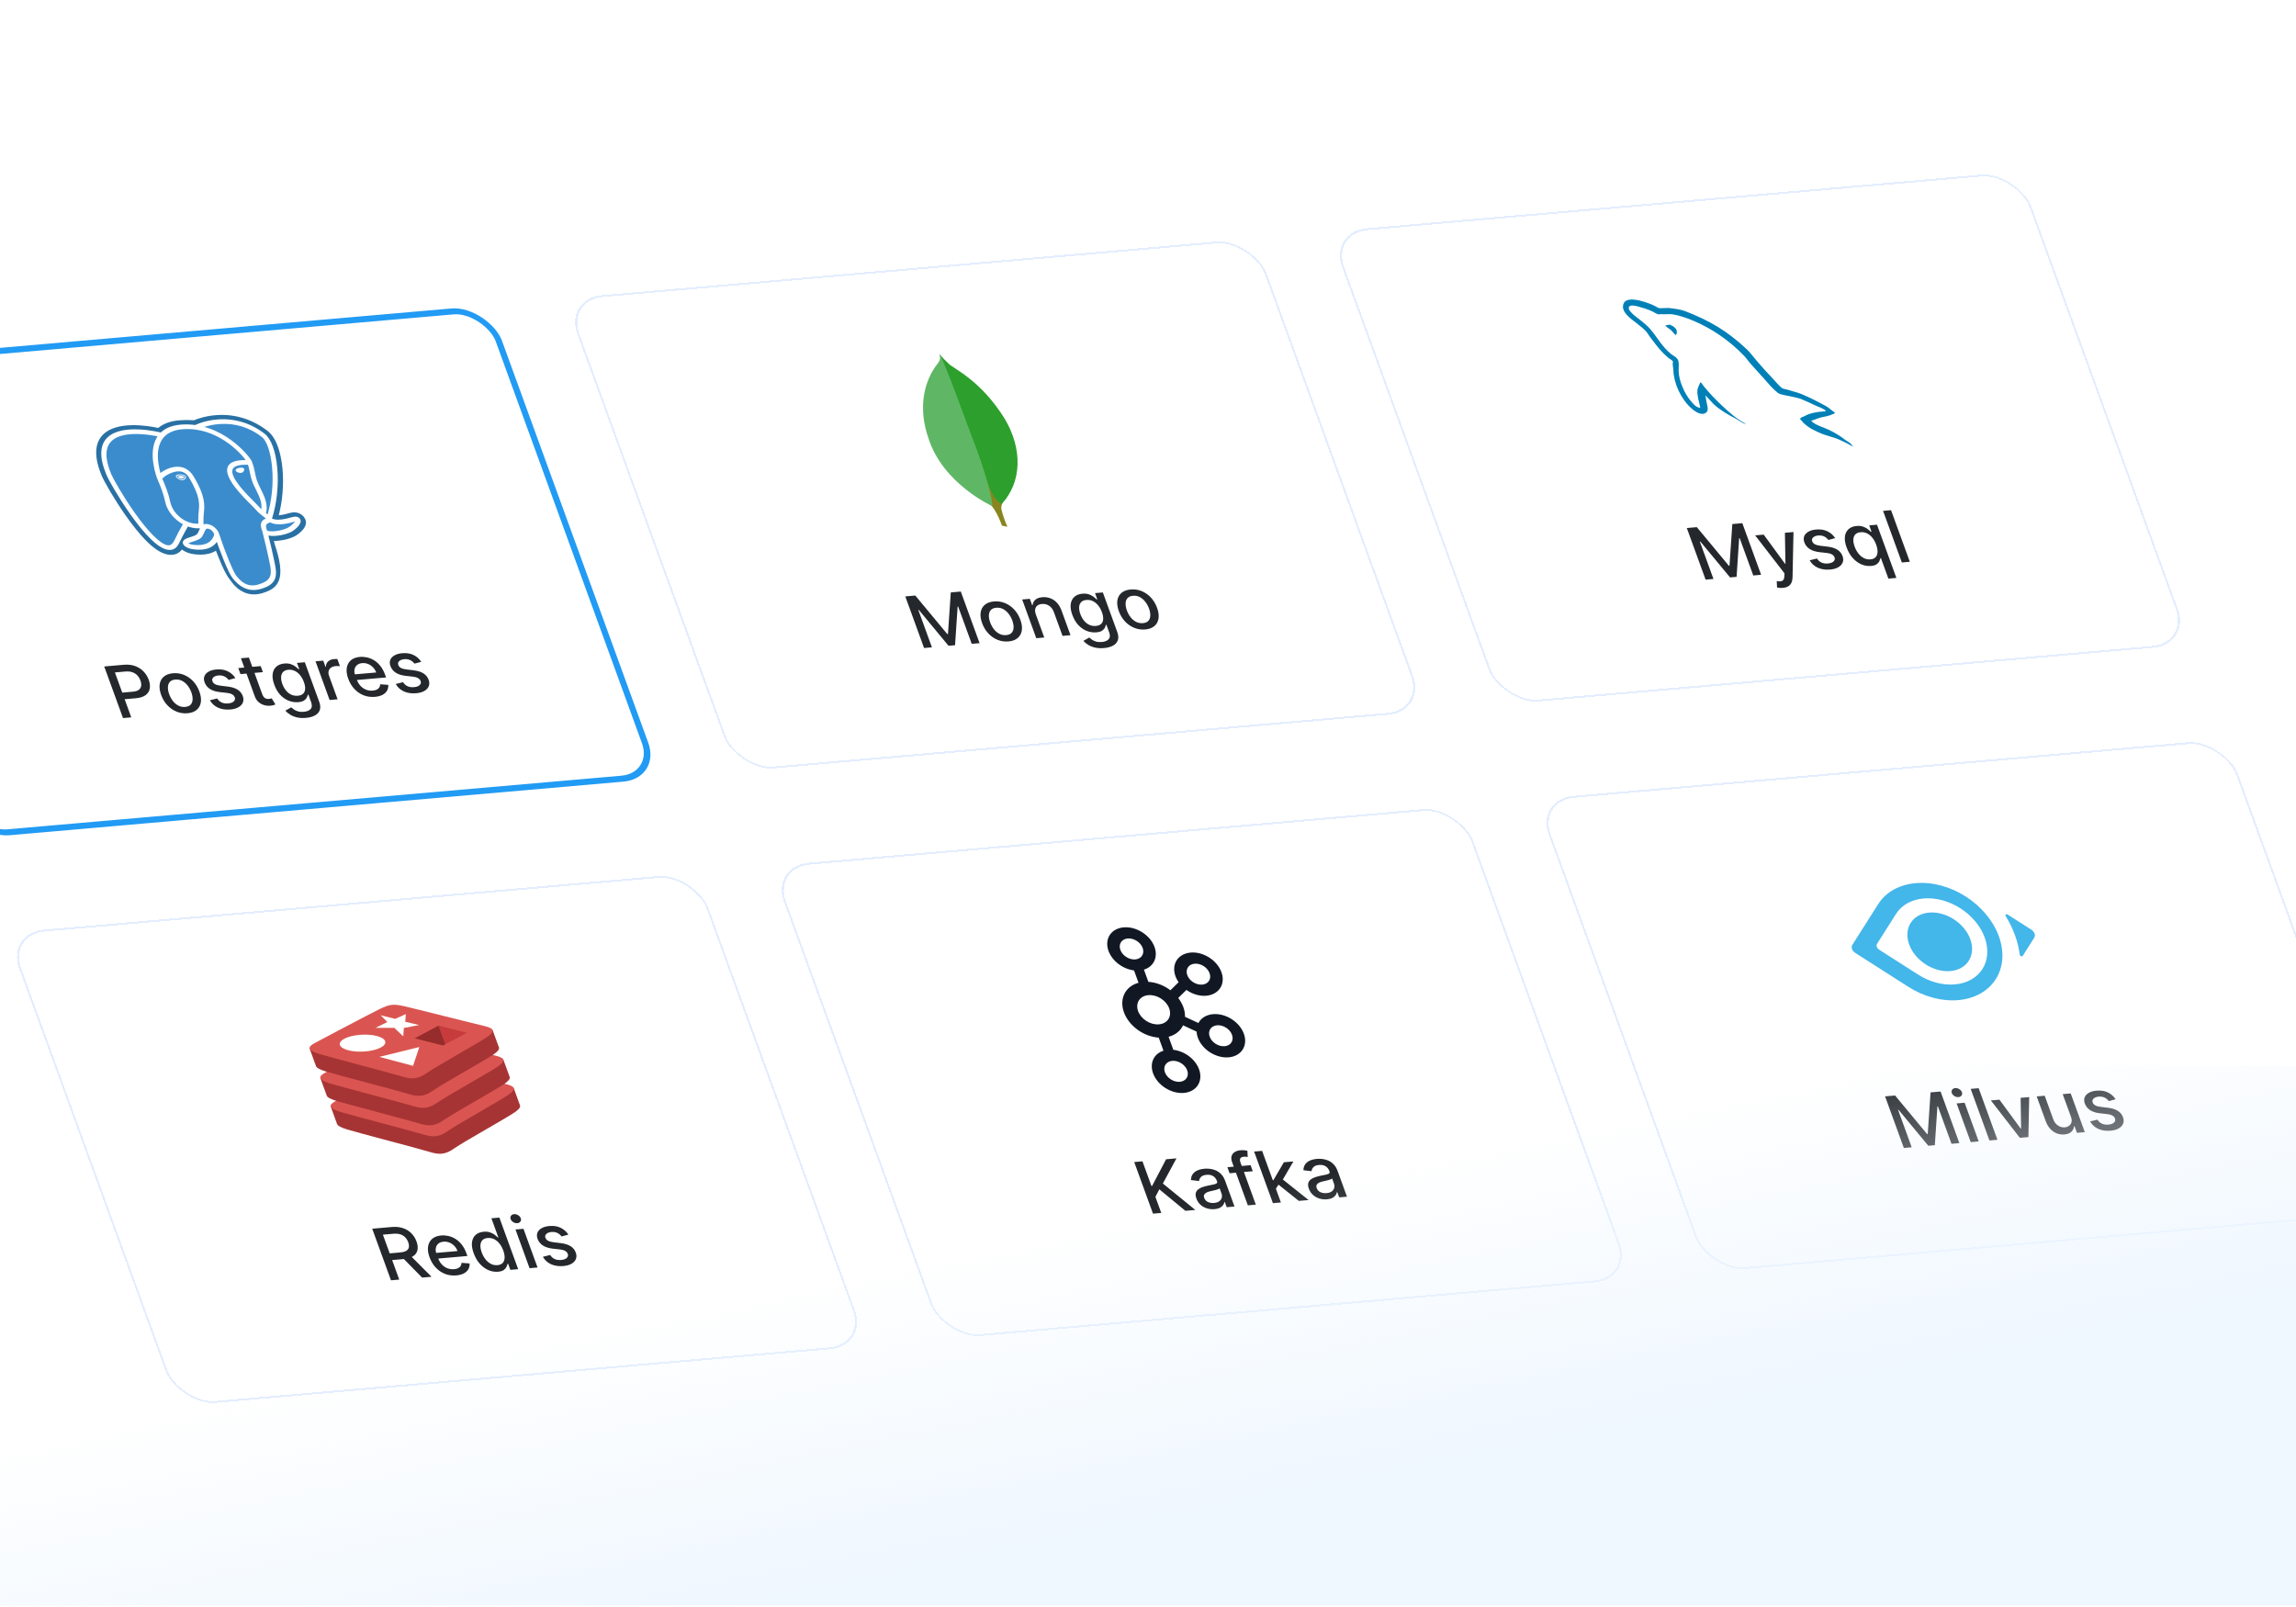 <svg width="410" height="287" viewBox="0 0 410 287" fill="none" xmlns="http://www.w3.org/2000/svg">
<g clip-path="url(#clip0_420_2317)">
<g filter="url(#filter0_d_420_2317)">
<rect width="123.608" height="89.897" rx="6.742" transform="matrix(0.996 -0.087 0.342 0.94 286.528 138.343)" fill="white" fill-opacity="0.7" shape-rendering="crispEdges"/>
<rect x="0.235" y="0.15" width="123.257" height="89.546" rx="6.567" transform="matrix(0.996 -0.087 0.342 0.94 286.477 138.372)" stroke="#E3EDFE" stroke-width="0.351" shape-rendering="crispEdges"/>
<g clip-path="url(#clip1_420_2317)">
<path d="M347.672 157.082C348.342 156.022 349.279 155.146 350.427 154.503C351.576 153.861 352.914 153.465 354.365 153.338C355.817 153.211 357.352 153.356 358.883 153.764C360.414 154.172 361.911 154.835 363.288 155.716C366.076 157.494 368.208 160.049 369.216 162.819C370.224 165.589 370.026 168.347 368.664 170.489C367.993 171.547 367.055 172.423 365.906 173.064C364.757 173.706 363.418 174.101 361.967 174.227C360.516 174.354 358.981 174.209 357.45 173.8C355.919 173.392 354.423 172.729 353.046 171.848L343.57 165.794C343.301 165.622 343.095 165.375 342.998 165.108C342.901 164.841 342.92 164.575 343.051 164.368L347.672 157.082ZM362.329 157.822C361.317 157.175 360.218 156.688 359.093 156.388C357.968 156.089 356.84 155.982 355.774 156.076C354.708 156.169 353.725 156.46 352.881 156.932C352.037 157.404 351.349 158.047 350.857 158.826L347.464 164.178C347.368 164.33 347.355 164.526 347.426 164.722C347.498 164.918 347.648 165.099 347.845 165.226L354.816 169.678C355.827 170.325 356.927 170.812 358.052 171.112C359.176 171.411 360.304 171.518 361.37 171.424C362.436 171.331 363.419 171.04 364.263 170.568C365.107 170.096 365.795 169.453 366.288 168.674C367.284 167.099 367.428 165.073 366.686 163.039C365.944 161.005 364.378 159.129 362.331 157.822L362.329 157.822ZM356.759 158.597C359.77 158.334 363.064 160.458 364.113 163.34C365.163 166.225 363.574 168.777 360.56 169.04C357.547 169.304 354.253 167.18 353.203 164.295C352.154 161.412 353.746 158.861 356.759 158.597ZM375.022 161.654L370.795 158.951C370.741 158.915 370.678 158.894 370.618 158.89C370.558 158.887 370.503 158.902 370.461 158.933C370.42 158.964 370.396 159.009 370.391 159.062C370.387 159.114 370.402 159.17 370.436 159.222C371.806 161.45 372.666 163.811 372.952 166.134C372.984 166.387 373.36 166.519 373.48 166.328L375.54 163.077C375.67 162.87 375.689 162.605 375.592 162.338C375.495 162.072 375.29 161.826 375.022 161.654Z" fill="#43B6EA"/>
</g>
<path d="M348.897 191.42L350.686 191.264L356.403 198.155L356.518 198.145L357.021 190.709L358.809 190.553L362.164 199.768L360.761 199.891L358.334 193.222L358.243 193.23L357.784 200.137L356.62 200.239L351.315 193.832L351.225 193.84L353.653 200.513L352.251 200.636L348.897 191.42ZM364.192 199.591L361.676 192.679L363.103 192.554L365.618 199.466L364.192 199.591ZM362.009 191.55C361.761 191.571 361.519 191.512 361.284 191.372C361.051 191.228 360.895 191.047 360.816 190.828C360.735 190.606 360.753 190.409 360.872 190.238C360.992 190.063 361.176 189.965 361.424 189.943C361.672 189.922 361.912 189.983 362.145 190.126C362.38 190.267 362.538 190.448 362.619 190.67C362.698 190.889 362.678 191.086 362.558 191.26C362.44 191.432 362.257 191.528 362.009 191.55ZM365.609 189.958L368.964 199.173L367.537 199.298L364.183 190.083L365.609 189.958ZM374.635 191.545L374.494 198.69L372.967 198.823L367.79 192.144L369.321 192.01L373.112 197.167L373.189 197.16L373.104 191.679L374.635 191.545ZM382.089 195.067L380.617 191.022L382.048 190.897L384.564 197.809L383.161 197.931L382.726 196.734L382.649 196.741C382.615 197.125 382.457 197.456 382.174 197.734C381.894 198.01 381.478 198.171 380.928 198.219C380.457 198.261 380.005 198.2 379.572 198.036C379.14 197.87 378.751 197.602 378.403 197.233C378.059 196.864 377.783 196.394 377.576 195.824L375.975 191.428L377.402 191.303L378.943 195.538C379.114 196.009 379.389 196.372 379.767 196.626C380.146 196.881 380.556 196.989 380.998 196.95C381.265 196.927 381.508 196.841 381.726 196.692C381.947 196.542 382.099 196.333 382.181 196.062C382.266 195.792 382.236 195.46 382.089 195.067ZM390.069 191.936L388.855 192.265C388.744 192.114 388.604 191.973 388.435 191.842C388.27 191.711 388.072 191.61 387.842 191.537C387.612 191.464 387.349 191.441 387.053 191.467C386.649 191.502 386.343 191.617 386.135 191.812C385.926 192.003 385.87 192.232 385.967 192.499C386.051 192.73 386.21 192.908 386.442 193.034C386.675 193.159 387.01 193.249 387.446 193.303L388.702 193.453C389.43 193.541 390.014 193.724 390.457 194.001C390.899 194.278 391.209 194.661 391.387 195.15C391.537 195.564 391.544 195.944 391.408 196.29C391.274 196.633 391.014 196.916 390.629 197.139C390.247 197.361 389.76 197.498 389.169 197.55C388.348 197.621 387.619 197.515 386.98 197.23C386.341 196.943 385.851 196.498 385.51 195.896L386.817 195.578C387.026 195.909 387.296 196.15 387.627 196.301C387.956 196.448 388.335 196.504 388.765 196.466C389.232 196.425 389.573 196.301 389.786 196.093C389.998 195.883 390.055 195.644 389.958 195.377C389.88 195.161 389.728 194.987 389.502 194.855C389.28 194.723 388.981 194.635 388.604 194.59L387.27 194.442C386.533 194.355 385.942 194.165 385.498 193.873C385.056 193.58 384.746 193.188 384.567 192.696C384.419 192.288 384.41 191.921 384.54 191.594C384.67 191.266 384.917 190.999 385.281 190.79C385.644 190.579 386.101 190.449 386.651 190.401C387.443 190.332 388.125 190.44 388.698 190.724C389.269 191.005 389.726 191.409 390.069 191.936Z" fill="#24282C"/>
</g>
<g filter="url(#filter1_d_420_2317)">
<rect width="123.608" height="89.897" rx="6.742" transform="matrix(0.996 -0.087 0.342 0.94 149.957 150.291)" fill="white" fill-opacity="0.7" shape-rendering="crispEdges"/>
<rect x="0.235" y="0.15" width="123.257" height="89.546" rx="6.567" transform="matrix(0.996 -0.087 0.342 0.94 149.907 150.321)" stroke="#E3EDFE" stroke-width="0.351" shape-rendering="crispEdges"/>
<g clip-path="url(#clip2_420_2317)">
<path d="M228.883 176.737C228.3 176.788 227.766 176.956 227.317 177.229C226.869 177.502 226.516 177.874 226.282 178.32L223.885 177.206C223.897 176.658 223.809 176.08 223.592 175.485C223.379 174.9 223.063 174.352 222.675 173.846L224.139 172.409C224.672 172.786 225.264 173.073 225.876 173.252C226.488 173.431 227.105 173.497 227.687 173.446C229.951 173.248 231.165 171.359 230.391 169.232C229.617 167.106 227.145 165.539 224.881 165.737C224.242 165.794 223.664 165.989 223.191 166.308C222.718 166.627 222.364 167.061 222.157 167.575C221.95 168.089 221.895 168.669 221.997 169.269C222.099 169.868 222.356 170.472 222.746 171.031L221.281 172.469C220.111 171.584 218.709 171.049 217.345 170.966L216.552 168.787C217.407 168.523 218.061 167.976 218.405 167.238C218.748 166.5 218.761 165.615 218.441 164.73C217.667 162.604 215.195 161.037 212.931 161.235C210.667 161.433 209.454 163.322 210.228 165.449C210.547 166.32 211.17 167.138 211.997 167.769C212.825 168.4 213.806 168.807 214.782 168.924L215.586 171.131C214.433 171.442 213.54 172.142 213.064 173.108C212.589 174.073 212.56 175.243 212.983 176.413C213.414 177.589 214.273 178.687 215.409 179.514C216.545 180.341 217.885 180.842 219.192 180.931L220.041 183.261C219.196 183.531 218.552 184.078 218.215 184.813C217.877 185.549 217.867 186.428 218.185 187.306C218.957 189.432 221.428 190.999 223.692 190.801C225.956 190.603 227.17 188.714 226.396 186.587C226.075 185.709 225.445 184.886 224.61 184.254C223.775 183.621 222.784 183.216 221.802 183.107L220.953 180.776C222.149 180.465 223.068 179.738 223.541 178.731L225.954 179.852C225.971 180.214 226.047 180.584 226.18 180.951C226.954 183.076 229.426 184.644 231.691 184.446C233.955 184.248 235.169 182.359 234.395 180.232C233.621 178.106 231.147 176.539 228.883 176.737ZM225.603 167.724C226.131 167.678 226.709 167.831 227.209 168.149C227.71 168.467 228.093 168.923 228.274 169.419C228.454 169.914 228.417 170.408 228.171 170.79C227.925 171.173 227.491 171.415 226.963 171.462C226.435 171.507 225.857 171.354 225.357 171.036C224.856 170.719 224.473 170.262 224.292 169.767C224.112 169.272 224.15 168.779 224.395 168.396C224.641 168.013 225.075 167.771 225.603 167.724L225.603 167.724ZM212.343 165.264C212.163 164.769 212.2 164.276 212.446 163.893C212.692 163.51 213.126 163.268 213.654 163.222C214.182 163.176 214.76 163.329 215.261 163.646C215.762 163.964 216.145 164.421 216.326 164.916C216.505 165.412 216.468 165.905 216.222 166.288C215.976 166.671 215.542 166.912 215.014 166.959C214.486 167.004 213.908 166.852 213.407 166.534C212.907 166.216 212.524 165.76 212.343 165.264ZM224.28 186.773C224.46 187.268 224.423 187.762 224.177 188.145C223.931 188.528 223.497 188.769 222.969 188.816C222.441 188.861 221.863 188.709 221.363 188.391C220.862 188.073 220.479 187.617 220.298 187.121C220.118 186.626 220.156 186.132 220.401 185.75C220.647 185.367 221.081 185.125 221.609 185.078C222.137 185.033 222.715 185.185 223.216 185.503C223.717 185.821 224.1 186.277 224.281 186.773L224.28 186.773ZM219.235 178.556C218.499 178.62 217.693 178.407 216.994 177.964C216.296 177.521 215.762 176.884 215.509 176.193C215.258 175.502 215.31 174.813 215.653 174.279C215.996 173.745 216.602 173.408 217.338 173.343C218.074 173.279 218.881 173.492 219.579 173.935C220.278 174.379 220.812 175.016 221.064 175.707C221.315 176.398 221.263 177.086 220.92 177.62C220.577 178.155 219.971 178.491 219.235 178.556ZM230.966 182.461C230.438 182.506 229.86 182.353 229.36 182.036C228.859 181.718 228.476 181.262 228.295 180.766C228.115 180.271 228.153 179.777 228.398 179.394C228.644 179.012 229.078 178.77 229.606 178.723C230.134 178.678 230.712 178.831 231.213 179.148C231.714 179.466 232.096 179.922 232.277 180.418C232.457 180.913 232.42 181.407 232.174 181.79C231.928 182.173 231.494 182.414 230.966 182.461Z" fill="#111824"/>
</g>
<path d="M218.171 212.366L214.817 203.151L216.291 203.022L217.892 207.422L218.012 207.412L220.508 202.653L222.363 202.49L219.933 206.984L225.732 211.704L223.957 211.86L219.301 208.019L218.602 209.371L219.645 212.237L218.171 212.366ZM229.165 211.562C228.7 211.603 228.251 211.558 227.817 211.429C227.382 211.297 226.997 211.085 226.665 210.792C226.335 210.499 226.087 210.126 225.923 209.673C225.781 209.283 225.743 208.955 225.811 208.689C225.878 208.423 226.02 208.205 226.237 208.034C226.454 207.863 226.715 207.726 227.022 207.622C227.328 207.518 227.648 207.431 227.98 207.362C228.402 207.275 228.744 207.205 229.006 207.151C229.268 207.094 229.448 207.024 229.545 206.941C229.643 206.859 229.663 206.736 229.604 206.574L229.592 206.543C229.449 206.15 229.221 205.855 228.907 205.66C228.596 205.464 228.21 205.387 227.749 205.427C227.269 205.469 226.927 205.603 226.723 205.828C226.522 206.05 226.413 206.287 226.396 206.539L224.951 206.368C224.957 205.934 225.066 205.575 225.277 205.29C225.491 205.002 225.777 204.782 226.135 204.63C226.492 204.475 226.891 204.378 227.333 204.34C227.626 204.314 227.948 204.32 228.3 204.357C228.653 204.391 229.004 204.481 229.353 204.627C229.705 204.773 230.03 204.997 230.331 205.299C230.63 205.598 230.871 205.999 231.054 206.503L232.725 211.093L231.332 211.215L230.988 210.27L230.931 210.275C230.902 210.457 230.826 210.64 230.703 210.824C230.579 211.008 230.393 211.168 230.144 211.305C229.895 211.441 229.569 211.527 229.165 211.562ZM229.082 210.455C229.476 210.42 229.786 210.317 230.013 210.146C230.242 209.974 230.387 209.763 230.447 209.514C230.509 209.261 230.491 208.998 230.391 208.725L230.067 207.834C230.034 207.886 229.951 207.94 229.82 207.995C229.692 208.046 229.54 208.095 229.367 208.141C229.192 208.184 229.022 208.225 228.856 208.265C228.688 208.301 228.549 208.332 228.436 208.357C228.172 208.414 227.939 208.492 227.738 208.59C227.541 208.688 227.401 208.816 227.317 208.975C227.236 209.131 227.239 209.328 227.327 209.568C227.448 209.901 227.67 210.142 227.993 210.29C228.315 210.435 228.678 210.49 229.082 210.455ZM235.596 203.71L235.989 204.79L231.849 205.152L231.456 204.072L235.596 203.71ZM235.107 210.884L232.299 203.172C232.142 202.74 232.112 202.373 232.209 202.07C232.304 201.765 232.492 201.527 232.771 201.357C233.049 201.184 233.382 201.08 233.77 201.047C234.057 201.022 234.31 201.023 234.53 201.05C234.748 201.074 234.914 201.1 235.025 201.127L235.088 202.245C235.014 202.233 234.921 202.22 234.807 202.205C234.692 202.187 234.56 202.185 234.411 202.198C234.064 202.228 233.846 202.331 233.755 202.506C233.668 202.681 233.68 202.921 233.791 203.227L236.533 210.76L235.107 210.884ZM240.042 208.033L239.435 206.392L239.683 206.37L241.538 203.19L243.245 203.041L241.128 206.662L240.903 206.681L240.042 208.033ZM239.583 210.493L236.229 201.277L237.656 201.152L241.01 210.368L239.583 210.493ZM244.211 210.088L240.391 207.033L241.032 206.006L245.961 209.935L244.211 210.088ZM249.249 209.805C248.785 209.845 248.335 209.801 247.901 209.672C247.466 209.54 247.082 209.327 246.749 209.035C246.419 208.742 246.172 208.369 246.007 207.916C245.865 207.526 245.827 207.198 245.895 206.932C245.962 206.666 246.104 206.448 246.321 206.277C246.538 206.106 246.799 205.969 247.106 205.865C247.413 205.76 247.732 205.674 248.065 205.604C248.486 205.518 248.828 205.448 249.091 205.394C249.352 205.337 249.532 205.267 249.63 205.184C249.727 205.101 249.747 204.979 249.688 204.817L249.676 204.786C249.533 204.393 249.305 204.098 248.991 203.903C248.68 203.707 248.294 203.63 247.833 203.67C247.353 203.712 247.011 203.846 246.807 204.071C246.606 204.293 246.497 204.53 246.481 204.782L245.035 204.611C245.041 204.177 245.15 203.818 245.362 203.533C245.575 203.245 245.861 203.025 246.219 202.873C246.576 202.718 246.976 202.621 247.418 202.583C247.71 202.557 248.032 202.563 248.384 202.6C248.738 202.634 249.089 202.724 249.437 202.87C249.789 203.016 250.115 203.24 250.415 203.542C250.714 203.84 250.955 204.242 251.139 204.746L252.809 209.336L251.416 209.457L251.072 208.512L251.015 208.517C250.986 208.7 250.91 208.883 250.787 209.067C250.663 209.251 250.477 209.411 250.228 209.547C249.979 209.684 249.653 209.77 249.249 209.805ZM249.166 208.698C249.56 208.663 249.871 208.56 250.097 208.389C250.327 208.217 250.471 208.006 250.531 207.757C250.593 207.503 250.575 207.24 250.475 206.967L250.151 206.077C250.118 206.129 250.036 206.183 249.905 206.237C249.776 206.289 249.624 206.338 249.451 206.384C249.276 206.427 249.106 206.468 248.94 206.508C248.772 206.544 248.633 206.575 248.52 206.6C248.256 206.657 248.023 206.735 247.823 206.833C247.625 206.931 247.485 207.059 247.402 207.218C247.32 207.373 247.324 207.571 247.411 207.811C247.532 208.144 247.754 208.385 248.077 208.533C248.399 208.678 248.762 208.733 249.166 208.698Z" fill="#24282C"/>
</g>
<g filter="url(#filter2_d_420_2317)">
<rect width="123.608" height="89.897" rx="6.742" transform="matrix(0.996 -0.087 0.342 0.94 13.387 162.24)" fill="white" fill-opacity="0.7" shape-rendering="crispEdges"/>
<rect x="0.235" y="0.15" width="123.257" height="89.546" rx="6.567" transform="matrix(0.996 -0.087 0.342 0.94 13.336 162.269)" stroke="#E3EDFE" stroke-width="0.351" shape-rendering="crispEdges"/>
<g clip-path="url(#clip3_420_2317)">
<path d="M104.248 194.225C102.81 195.242 95.017 199.566 93.432 200.687C91.846 201.809 90.769 201.894 88.991 201.338C87.213 200.781 76.21 197.936 74.183 197.302C73.17 196.985 72.592 196.693 72.478 196.379L71.336 193.241C71.336 193.241 82.97 189.551 84.75 188.685C86.529 187.818 87.225 187.732 89.17 188.179C91.116 188.627 102.089 189.485 104.012 189.928L105.137 193.022C105.251 193.332 104.98 193.707 104.248 194.225Z" fill="#A73434"/>
<path d="M103.112 191.105C101.674 192.121 93.881 196.445 92.296 197.567C90.71 198.689 89.633 198.774 87.855 198.217C86.077 197.661 75.074 194.815 73.048 194.182C71.021 193.547 70.788 193.009 72.267 192.226C73.746 191.444 82.055 187.039 83.835 186.172C85.615 185.306 86.31 185.219 88.256 185.667C90.201 186.114 100.461 188.721 102.384 189.163C104.307 189.606 104.55 190.088 103.112 191.105Z" fill="#DA5551"/>
<path d="M102.4 189.146C100.962 190.163 93.169 194.487 91.583 195.609C89.997 196.731 88.92 196.815 87.142 196.259C85.365 195.703 74.361 192.857 72.335 192.223C71.322 191.906 70.744 191.615 70.63 191.301L69.487 188.162C69.487 188.162 81.121 184.473 82.901 183.606C84.681 182.74 85.376 182.653 87.322 183.101C89.268 183.548 100.241 184.406 102.163 184.849L103.289 187.943C103.402 188.253 103.132 188.628 102.4 189.146Z" fill="#A73434"/>
<path d="M101.264 186.025C99.826 187.042 92.033 191.366 90.447 192.488C88.861 193.61 87.784 193.695 86.006 193.138C84.229 192.582 73.225 189.736 71.199 189.102C69.173 188.468 68.939 187.93 70.418 187.147C71.897 186.365 80.207 181.96 81.987 181.093C83.766 180.227 84.461 180.14 86.407 180.588C88.353 181.035 98.612 183.642 100.535 184.084C102.458 184.527 102.701 185.009 101.264 186.025Z" fill="#DA5551"/>
<path d="M100.483 183.879C99.045 184.896 91.252 189.22 89.666 190.342C88.08 191.464 87.003 191.549 85.225 190.992C83.448 190.436 72.444 187.59 70.418 186.956C69.405 186.639 68.827 186.348 68.713 186.034L67.57 182.895C67.57 182.895 79.205 179.206 80.984 178.34C82.764 177.473 83.459 177.387 85.405 177.834C87.351 178.281 98.324 179.14 100.246 179.582L101.372 182.677C101.485 182.987 101.215 183.361 100.483 183.879Z" fill="#A73434"/>
<path d="M99.346 180.759C97.909 181.776 90.116 186.1 88.53 187.222C86.944 188.343 85.867 188.428 84.089 187.872C82.311 187.315 71.308 184.47 69.282 183.836C67.256 183.202 67.022 182.663 68.501 181.881C69.98 181.098 78.29 176.694 80.07 175.827C81.849 174.961 82.544 174.874 84.49 175.322C86.436 175.769 96.695 178.376 98.618 178.818C100.541 179.26 100.784 179.742 99.346 180.759Z" fill="#DA5551"/>
<path d="M87.117 178.678L84.394 179.202L84.286 180.695L82.681 179.18L79.32 179.188L81.451 178.146L80.257 176.936L82.841 177.579L84.746 176.727L84.645 178.094L87.117 178.678ZM86.032 185.972L80.011 184.366L87.162 182.61L86.032 185.972ZM76.479 180.433C78.708 180.238 80.755 180.743 81.053 181.559C81.35 182.376 79.784 183.197 77.556 183.392C75.327 183.587 73.279 183.082 72.982 182.265C72.685 181.449 74.25 180.628 76.479 180.433Z" fill="white"/>
<path d="M90.596 178.78L95.672 180.059L91.815 182.117L90.596 178.78Z" fill="#C83B3D"/>
<path d="M86.326 181.061L90.596 178.779L91.815 182.117L91.395 182.339L86.326 181.061Z" fill="#962C2B"/>
</g>
<path d="M82.098 224.271L78.744 215.055L82.227 214.751C82.983 214.684 83.656 214.752 84.245 214.955C84.837 215.157 85.336 215.464 85.743 215.878C86.148 216.288 86.454 216.777 86.66 217.344C86.865 217.908 86.921 218.415 86.825 218.866C86.732 219.314 86.478 219.678 86.062 219.959C85.648 220.24 85.064 220.413 84.307 220.479L81.669 220.71L81.233 219.513L83.737 219.294C84.215 219.252 84.579 219.154 84.831 218.999C85.086 218.843 85.239 218.636 85.289 218.378C85.34 218.12 85.302 217.818 85.177 217.473C85.05 217.125 84.869 216.83 84.633 216.588C84.4 216.345 84.108 216.169 83.757 216.061C83.408 215.949 82.99 215.914 82.503 215.957L80.652 216.119L83.572 224.142L82.098 224.271ZM85.408 219.691L89.335 223.638L87.656 223.785L83.776 219.834L85.408 219.691ZM93.759 223.395C93.037 223.458 92.362 223.367 91.735 223.121C91.109 222.873 90.559 222.495 90.082 221.989C89.608 221.48 89.24 220.866 88.98 220.149C88.722 219.441 88.635 218.805 88.718 218.241C88.805 217.676 89.046 217.22 89.441 216.873C89.839 216.525 90.379 216.322 91.06 216.262C91.473 216.226 91.897 216.255 92.332 216.351C92.767 216.446 93.189 216.618 93.598 216.867C94.007 217.116 94.381 217.453 94.719 217.878C95.057 218.301 95.34 218.825 95.568 219.452L95.741 219.929L89.917 220.439L89.55 219.431L93.977 219.044C93.848 218.69 93.657 218.383 93.406 218.123C93.152 217.861 92.859 217.662 92.524 217.527C92.193 217.392 91.843 217.341 91.474 217.373C91.073 217.408 90.757 217.531 90.526 217.744C90.297 217.952 90.155 218.213 90.101 218.524C90.049 218.832 90.086 219.158 90.211 219.503L90.498 220.29C90.666 220.752 90.895 221.138 91.184 221.447C91.477 221.756 91.811 221.982 92.185 222.125C92.557 222.266 92.952 222.318 93.369 222.282C93.639 222.258 93.872 222.201 94.069 222.109C94.264 222.015 94.416 221.887 94.525 221.726C94.633 221.565 94.691 221.372 94.699 221.149L96.132 221.26C96.161 221.644 96.086 221.99 95.909 222.296C95.734 222.6 95.465 222.848 95.102 223.04C94.741 223.23 94.293 223.348 93.759 223.395ZM101.226 222.737C100.635 222.788 100.055 222.692 99.487 222.448C98.921 222.2 98.409 221.822 97.952 221.314C97.497 220.803 97.134 220.174 96.862 219.427C96.59 218.68 96.489 218.03 96.56 217.476C96.634 216.921 96.852 216.483 97.213 216.16C97.575 215.838 98.05 215.651 98.638 215.599C99.093 215.559 99.485 215.599 99.814 215.719C100.145 215.836 100.422 215.982 100.643 216.157C100.868 216.333 101.049 216.489 101.187 216.625L101.273 216.618L100.027 213.193L101.453 213.069L104.807 222.284L103.414 222.406L103.023 221.33L102.904 221.341C102.871 221.495 102.809 221.674 102.715 221.877C102.625 222.08 102.466 222.264 102.237 222.43C102.008 222.595 101.672 222.698 101.226 222.737ZM101.124 221.562C101.534 221.526 101.843 221.393 102.052 221.165C102.263 220.933 102.375 220.627 102.388 220.248C102.404 219.869 102.324 219.437 102.147 218.951C101.972 218.471 101.746 218.057 101.469 217.71C101.192 217.363 100.875 217.101 100.519 216.925C100.163 216.749 99.776 216.679 99.36 216.715C98.93 216.753 98.611 216.889 98.401 217.124C98.191 217.359 98.079 217.665 98.065 218.04C98.054 218.416 98.132 218.832 98.297 219.288C98.466 219.75 98.69 220.159 98.971 220.515C99.251 220.871 99.574 221.145 99.939 221.336C100.306 221.523 100.701 221.599 101.124 221.562ZM106.843 222.106L104.328 215.194L105.754 215.07L108.269 221.981L106.843 222.106ZM104.66 214.065C104.412 214.087 104.17 214.027 103.935 213.887C103.703 213.743 103.546 213.562 103.467 213.343C103.386 213.121 103.404 212.924 103.523 212.753C103.643 212.578 103.827 212.48 104.075 212.458C104.323 212.437 104.563 212.498 104.796 212.641C105.031 212.782 105.189 212.963 105.27 213.185C105.349 213.404 105.329 213.601 105.209 213.775C105.091 213.947 104.908 214.043 104.66 214.065ZM113.777 216.109L112.563 216.438C112.452 216.286 112.313 216.146 112.144 216.015C111.978 215.884 111.78 215.782 111.55 215.709C111.32 215.636 111.057 215.613 110.761 215.639C110.358 215.674 110.052 215.789 109.844 215.984C109.634 216.176 109.578 216.405 109.676 216.672C109.76 216.903 109.918 217.081 110.151 217.206C110.383 217.331 110.718 217.421 111.154 217.476L112.41 217.626C113.138 217.714 113.723 217.896 114.165 218.173C114.607 218.45 114.917 218.833 115.095 219.322C115.246 219.736 115.253 220.117 115.116 220.463C114.982 220.806 114.722 221.088 114.337 221.311C113.955 221.533 113.469 221.67 112.877 221.722C112.057 221.794 111.327 221.687 110.689 221.403C110.049 221.115 109.559 220.67 109.219 220.069L110.525 219.75C110.734 220.082 111.004 220.323 111.335 220.473C111.664 220.621 112.043 220.676 112.473 220.638C112.94 220.597 113.281 220.473 113.494 220.266C113.706 220.055 113.764 219.817 113.666 219.55C113.588 219.334 113.436 219.16 113.211 219.028C112.989 218.895 112.689 218.807 112.312 218.763L110.978 218.615C110.241 218.528 109.65 218.338 109.206 218.045C108.765 217.753 108.454 217.361 108.275 216.869C108.127 216.461 108.118 216.093 108.248 215.766C108.378 215.439 108.626 215.171 108.99 214.963C109.352 214.752 109.809 214.622 110.359 214.574C111.151 214.504 111.833 214.612 112.406 214.896C112.977 215.177 113.435 215.581 113.777 216.109Z" fill="#24282C"/>
</g>
<g filter="url(#filter3_d_420_2317)">
<rect width="123.608" height="89.897" rx="6.742" transform="matrix(0.996 -0.087 0.342 0.94 249.632 36.973)" fill="white" fill-opacity="0.7" shape-rendering="crispEdges"/>
<rect x="0.235" y="0.15" width="123.257" height="89.546" rx="6.567" transform="matrix(0.996 -0.087 0.342 0.94 249.582 37.002)" stroke="#E3EDFE" stroke-width="0.351" shape-rendering="crispEdges"/>
<g clip-path="url(#clip4_420_2317)">
<path d="M338.351 69.056C336.637 69.16 335.395 69.423 334.448 69.96C334.178 70.113 333.677 70.161 333.761 70.537C333.996 70.693 334.116 70.947 334.331 71.145C334.742 71.525 335.386 72.028 335.888 72.277C336.437 72.549 337.006 72.841 337.571 73.069C338.575 73.474 339.602 73.666 340.575 74.074C341.149 74.315 341.747 74.629 342.322 74.907C342.607 75.045 342.849 75.276 343.18 75.349L343.164 75.304C342.941 75.131 342.807 74.878 342.594 74.696L341.751 74.159C340.858 73.445 339.834 72.838 338.802 72.35C337.98 71.961 336.283 71.487 335.744 70.786L335.679 70.745C336.129 70.654 336.618 70.447 337.011 70.3C337.67 70.053 338.335 70.043 339.018 69.795L339.932 69.434L339.866 69.252C339.353 68.918 338.907 68.457 338.373 68.161C336.977 67.388 335.482 66.624 334.004 66.007C333.185 65.665 332.258 65.477 331.42 65.2C331.138 65.106 330.695 65.084 330.467 64.907C329.928 64.489 329.516 63.936 329.035 63.436C328.029 62.388 326.997 61.239 326.039 60.128C325.386 59.37 324.863 58.613 324.149 57.945C320.721 54.738 317.616 52.894 313.229 51.197C312.295 50.837 311.297 50.749 310.227 50.614C309.686 50.63 309.144 50.646 308.602 50.662C308.231 50.563 307.758 50.219 307.388 50.064C305.915 49.448 302.24 48.151 302.094 50.292C302.002 51.644 303.876 52.79 304.621 53.406C305.144 53.837 305.787 54.317 306.23 54.815C306.521 55.143 306.675 55.483 306.949 55.833C307.624 56.694 308.282 57.637 309.036 58.421C309.417 58.818 309.83 59.235 310.255 59.583C310.516 59.796 310.858 59.87 311.035 60.219C310.88 60.638 311.085 61.251 311.099 61.764C311.161 64.073 312.461 66.836 314.162 68.4C314.684 68.88 315.875 69.904 316.812 69.389C317.633 68.939 317.006 67.823 316.915 66.797C316.894 66.564 316.795 66.401 316.86 66.238L316.877 66.284L318.342 67.846C319.341 68.767 320.853 69.688 322.071 70.292C322.702 70.605 323.321 71.188 324.045 71.34L324.029 71.294L323.981 71.299C323.788 71.125 323.563 71.066 323.349 70.931C322.844 70.615 322.266 70.218 321.809 69.845C320.519 68.796 319.294 67.631 318.119 66.41C317.557 65.827 317.017 65.177 316.506 64.579C316.308 64.348 316.177 63.984 315.903 63.88C315.757 64.364 315.432 64.774 315.387 65.334C315.314 66.23 315.648 67.286 315.901 68.389C315.827 68.425 315.857 68.402 315.821 68.443C315.093 68.349 314.62 67.717 314.166 67.179C313.019 65.818 312.072 63.548 312.034 61.87C312.025 61.435 312.191 60.05 311.786 59.684C311.519 59.306 311.023 59.117 310.683 58.841C310.262 58.499 309.8 58.04 309.446 57.634C308.528 56.575 307.835 55.357 306.885 54.288C306.43 53.778 305.794 53.276 305.26 52.834C304.669 52.343 304.08 51.995 303.538 51.387C303.346 51.171 303.064 50.822 303.143 50.576C303.138 50.415 303.188 50.343 303.333 50.278C303.539 50.05 304.418 50.253 304.75 50.341C305.635 50.577 306.386 50.809 307.191 51.161C307.577 51.331 308.034 51.684 308.452 51.756L308.887 51.718C309.62 51.806 310.343 51.637 311.045 51.764C312.283 51.987 313.471 52.399 314.582 52.863C317.966 54.277 321.098 56.436 323.678 59.113C324.093 59.544 324.359 59.967 324.754 60.428C325.551 61.358 326.474 62.306 327.262 63.215C328.047 64.121 328.825 65.038 329.735 65.77C330.214 66.154 331.562 66.265 332.222 66.445C332.684 66.57 333.407 66.68 333.868 66.864C334.75 67.216 335.638 67.648 336.489 68.044C336.914 68.242 338.148 68.649 338.351 69.056ZM310.468 53.6C310.112 53.625 309.877 53.689 309.632 53.767L309.649 53.812L309.697 53.808C309.985 54.12 310.36 54.305 310.671 54.568C310.947 54.873 311.224 55.178 311.501 55.482L311.533 55.433C311.759 55.208 311.781 54.878 311.602 54.393C311.439 54.285 311.368 54.137 311.212 54.005C311.006 53.828 310.7 53.743 310.468 53.6Z" fill="#0080B7"/>
</g>
<path d="M313.495 89.919L315.284 89.763L321.002 96.654L321.116 96.644L321.619 89.208L323.408 89.052L326.762 98.267L325.36 98.39L322.933 91.721L322.842 91.729L322.383 98.636L321.219 98.738L315.914 92.331L315.823 92.339L318.252 99.012L316.849 99.135L313.495 89.919ZM330.636 100.603C330.423 100.621 330.223 100.622 330.036 100.604C329.85 100.59 329.707 100.568 329.609 100.539L329.551 99.407C329.836 99.45 330.078 99.458 330.278 99.431C330.479 99.405 330.632 99.317 330.739 99.168C330.849 99.019 330.908 98.787 330.918 98.47L330.927 97.996L325.698 91.229L327.224 91.095L331.032 96.296L331.109 96.29L331.012 90.764L332.543 90.63L332.375 98.728C332.366 99.1 332.299 99.42 332.173 99.688C332.049 99.959 331.86 100.171 331.607 100.323C331.354 100.475 331.03 100.568 330.636 100.603ZM339.989 91.72L338.774 92.049C338.664 91.897 338.524 91.756 338.355 91.626C338.189 91.495 337.991 91.393 337.761 91.32C337.531 91.247 337.268 91.224 336.973 91.25C336.569 91.285 336.263 91.4 336.055 91.595C335.845 91.787 335.789 92.016 335.887 92.283C335.971 92.514 336.129 92.692 336.362 92.817C336.594 92.942 336.929 93.032 337.365 93.087L338.621 93.237C339.349 93.325 339.934 93.507 340.376 93.784C340.818 94.061 341.128 94.444 341.306 94.933C341.457 95.347 341.464 95.728 341.327 96.074C341.193 96.417 340.933 96.699 340.548 96.922C340.166 97.144 339.68 97.281 339.088 97.333C338.268 97.405 337.538 97.298 336.9 97.014C336.26 96.726 335.77 96.281 335.43 95.68L336.736 95.361C336.946 95.692 337.215 95.933 337.546 96.084C337.875 96.232 338.255 96.287 338.684 96.249C339.151 96.208 339.492 96.084 339.705 95.877C339.917 95.666 339.975 95.427 339.877 95.16C339.799 94.945 339.647 94.77 339.422 94.639C339.2 94.506 338.9 94.418 338.523 94.374L337.189 94.226C336.452 94.138 335.861 93.949 335.417 93.656C334.976 93.364 334.666 92.972 334.486 92.48C334.338 92.072 334.329 91.704 334.459 91.377C334.59 91.05 334.837 90.782 335.201 90.574C335.563 90.362 336.02 90.233 336.57 90.185C337.362 90.115 338.044 90.223 338.617 90.507C339.189 90.788 339.646 91.192 339.989 91.72ZM349.491 98.953L348.157 95.286L348.071 95.293C348.038 95.448 347.976 95.627 347.882 95.83C347.792 96.033 347.633 96.217 347.404 96.382C347.176 96.548 346.839 96.65 346.393 96.689C345.802 96.741 345.222 96.644 344.654 96.4C344.088 96.153 343.577 95.775 343.119 95.267C342.664 94.756 342.301 94.127 342.029 93.38C341.757 92.633 341.656 91.982 341.727 91.428C341.801 90.874 342.019 90.435 342.38 90.113C342.742 89.79 343.217 89.603 343.805 89.552C344.26 89.512 344.652 89.552 344.981 89.672C345.312 89.788 345.589 89.934 345.81 90.11C346.035 90.285 346.216 90.441 346.354 90.578L346.474 90.567L346.066 89.447L347.459 89.325L350.918 98.828L349.491 98.953ZM346.291 95.514C346.701 95.478 347.01 95.346 347.219 95.117C347.43 94.885 347.542 94.58 347.555 94.201C347.571 93.822 347.491 93.389 347.314 92.903C347.139 92.423 346.913 92.01 346.636 91.663C346.359 91.316 346.042 91.054 345.686 90.877C345.33 90.701 344.943 90.631 344.527 90.668C344.097 90.705 343.778 90.842 343.568 91.077C343.358 91.312 343.246 91.617 343.232 91.993C343.221 92.368 343.299 92.784 343.465 93.24C343.633 93.702 343.857 94.111 344.138 94.467C344.418 94.824 344.741 95.097 345.106 95.288C345.473 95.476 345.868 95.551 346.291 95.514ZM349.964 86.728L353.318 95.944L351.892 96.069L348.538 86.853L349.964 86.728Z" fill="#24282C"/>
</g>
<g filter="url(#filter4_d_420_2317)">
<rect width="123.608" height="89.897" rx="6.742" transform="matrix(0.996 -0.087 0.342 0.94 113.061 48.921)" fill="white" fill-opacity="0.7" shape-rendering="crispEdges"/>
<rect x="0.235" y="0.15" width="123.257" height="89.546" rx="6.567" transform="matrix(0.996 -0.087 0.342 0.94 113.011 48.951)" stroke="#E3EDFE" stroke-width="0.351" shape-rendering="crispEdges"/>
<path d="M192.177 89.688L191.196 89.489C191.196 89.489 189.784 85.275 188.064 85.121C186.586 84.054 170.205 35.614 192.018 84.605C191.413 85.019 191.073 85.672 191.068 86.426C191.315 87.519 191.687 88.612 192.177 89.688Z" fill="#88851F"/>
<path d="M191.176 85.585C192.914 83.715 193.888 81.299 193.984 78.618C194.079 75.938 193.292 73.102 191.714 70.442C187.379 63.419 182.439 61.418 181.671 60.556C181.088 60.028 180.548 59.464 180.059 58.87L187.659 78.83C187.659 78.83 189.21 84.998 191.176 85.585Z" fill="#2D9F2C"/>
<path d="M189.467 86.008C189.467 86.008 180.61 82.024 178.056 73.829C177.2 71.367 176.916 68.891 177.223 66.571C177.531 64.25 178.422 62.138 179.839 60.378C180.004 60.171 180.103 59.921 180.131 59.646C180.158 59.371 180.112 59.08 179.996 58.792C180.773 59.66 185.3 72.303 185.884 73.777C188.159 79.51 189.575 84.879 189.467 86.008Z" fill="#5FB765"/>
<path d="M173.936 102.129L175.725 101.973L181.443 108.864L181.557 108.854L182.06 101.418L183.849 101.262L187.203 110.477L185.801 110.6L183.373 103.931L183.283 103.939L182.824 110.846L181.66 110.948L176.355 104.541L176.264 104.549L178.693 111.222L177.29 111.345L173.936 102.129ZM192.369 110.169C191.682 110.229 191.028 110.133 190.408 109.881C189.788 109.629 189.239 109.248 188.762 108.739C188.285 108.23 187.916 107.618 187.656 106.904C187.395 106.187 187.308 105.548 187.396 104.986C187.484 104.425 187.729 103.973 188.133 103.631C188.537 103.289 189.083 103.088 189.77 103.028C190.456 102.968 191.11 103.064 191.73 103.316C192.35 103.568 192.899 103.951 193.378 104.463C193.856 104.975 194.226 105.59 194.487 106.307C194.747 107.021 194.833 107.657 194.744 108.216C194.655 108.774 194.409 109.225 194.005 109.566C193.601 109.908 193.056 110.109 192.369 110.169ZM191.962 109.039C192.408 109 192.736 108.857 192.948 108.61C193.16 108.362 193.268 108.048 193.274 107.666C193.283 107.285 193.206 106.872 193.045 106.428C192.884 105.987 192.665 105.588 192.388 105.232C192.113 104.872 191.788 104.593 191.413 104.393C191.039 104.194 190.629 104.114 190.184 104.153C189.735 104.192 189.404 104.337 189.19 104.588C188.98 104.838 188.87 105.156 188.863 105.54C188.857 105.922 188.935 106.333 189.095 106.774C189.257 107.218 189.475 107.618 189.749 107.975C190.026 108.331 190.352 108.608 190.725 108.804C191.101 109 191.514 109.079 191.962 109.039ZM197.258 105.363L198.752 109.467L197.326 109.592L194.81 102.68L196.179 102.56L196.588 103.685L196.679 103.677C196.714 103.297 196.871 102.979 197.15 102.726C197.432 102.472 197.848 102.321 198.398 102.273C198.897 102.23 199.37 102.29 199.818 102.455C200.264 102.618 200.661 102.883 201.008 103.252C201.356 103.621 201.634 104.09 201.841 104.66L203.441 109.057L202.015 109.181L200.474 104.947C200.291 104.446 200.01 104.067 199.631 103.809C199.251 103.548 198.819 103.439 198.335 103.481C198.005 103.51 197.735 103.603 197.527 103.761C197.321 103.918 197.191 104.134 197.137 104.408C197.085 104.679 197.125 104.997 197.258 105.363ZM209.422 111.356C208.84 111.407 208.313 111.379 207.841 111.272C207.372 111.164 206.962 111.004 206.612 110.79C206.261 110.576 205.97 110.334 205.737 110.063L206.789 109.479C206.923 109.603 207.088 109.733 207.285 109.867C207.486 110.004 207.729 110.115 208.016 110.198C208.305 110.281 208.647 110.305 209.041 110.271C209.582 110.223 209.984 110.06 210.246 109.78C210.509 109.503 210.543 109.095 210.346 108.555L209.852 107.196L209.761 107.204C209.729 107.358 209.664 107.532 209.568 107.727C209.474 107.921 209.311 108.096 209.08 108.252C208.848 108.409 208.508 108.507 208.059 108.546C207.48 108.596 206.912 108.515 206.355 108.3C205.8 108.083 205.296 107.735 204.844 107.258C204.393 106.777 204.034 106.169 203.767 105.434C203.499 104.699 203.402 104.058 203.475 103.51C203.551 102.962 203.77 102.528 204.133 102.208C204.495 101.885 204.97 101.698 205.558 101.647C206.013 101.607 206.406 101.647 206.739 101.766C207.07 101.883 207.348 102.029 207.572 102.204C207.8 102.379 207.983 102.535 208.121 102.672L208.226 102.662L207.819 101.542L209.216 101.42L211.788 108.484C212.004 109.078 212.035 109.578 211.881 109.985C211.727 110.392 211.434 110.708 211.001 110.935C210.572 111.161 210.045 111.302 209.422 111.356ZM207.968 107.402C208.378 107.366 208.692 107.246 208.91 107.041C209.129 106.833 209.25 106.553 209.273 106.202C209.298 105.847 209.224 105.431 209.05 104.954C208.881 104.489 208.659 104.086 208.384 103.744C208.109 103.403 207.794 103.146 207.439 102.973C207.082 102.797 206.696 102.727 206.279 102.763C205.85 102.801 205.53 102.937 205.321 103.172C205.11 103.404 204.996 103.705 204.98 104.075C204.967 104.444 205.04 104.849 205.201 105.29C205.366 105.743 205.583 106.134 205.854 106.464C206.125 106.793 206.438 107.041 206.795 107.208C207.154 107.374 207.545 107.439 207.968 107.402ZM216.782 108.033C216.095 108.093 215.441 107.997 214.821 107.745C214.201 107.493 213.653 107.112 213.175 106.603C212.698 106.094 212.329 105.482 212.069 104.768C211.808 104.051 211.722 103.412 211.809 102.85C211.897 102.289 212.143 101.837 212.546 101.495C212.95 101.153 213.496 100.952 214.183 100.892C214.87 100.832 215.523 100.928 216.143 101.18C216.763 101.433 217.313 101.815 217.791 102.327C218.27 102.839 218.639 103.454 218.9 104.171C219.16 104.885 219.246 105.521 219.157 106.08C219.068 106.639 218.822 107.089 218.418 107.431C218.014 107.772 217.469 107.973 216.782 108.033ZM216.376 106.904C216.821 106.865 217.149 106.721 217.361 106.474C217.573 106.226 217.682 105.912 217.687 105.531C217.696 105.149 217.62 104.736 217.458 104.292C217.298 103.851 217.079 103.453 216.801 103.096C216.526 102.736 216.201 102.457 215.827 102.257C215.452 102.058 215.042 101.978 214.597 102.017C214.149 102.056 213.817 102.201 213.604 102.452C213.393 102.703 213.284 103.02 213.276 103.405C213.27 103.786 213.348 104.197 213.508 104.638C213.67 105.082 213.888 105.482 214.162 105.839C214.439 106.195 214.765 106.472 215.138 106.668C215.515 106.864 215.927 106.943 216.376 106.904Z" fill="#24282C"/>
</g>
<g filter="url(#filter5_d_420_2317)">
<rect width="123.608" height="89.897" rx="6.742" transform="matrix(0.996 -0.087 0.342 0.94 -23.509 60.869)" fill="white"/>
<rect x="0.752" y="0.479" width="122.484" height="88.773" rx="6.18" transform="matrix(0.996 -0.087 0.342 0.94 -23.67 60.964)" stroke="#219BF4" stroke-width="1.124"/>
<g clip-path="url(#clip5_420_2317)">
<path d="M59.972 92.76C59.573 91.055 59.419 90.813 60.85 90.97L61.198 90.968C62.238 90.923 63.505 90.606 64.166 90.192C65.59 89.303 66.144 87.977 64.592 88.448C61.052 89.523 60.347 88.329 60.347 88.329C62.321 82.346 61.401 75.051 59.312 73.428C53.616 69.002 47.583 71.858 47.49 71.927L47.455 71.936C46.649 71.855 45.774 71.841 44.823 71.909C43.089 72.033 41.945 72.601 41.211 73.397C41.211 73.397 27.254 69.715 31.728 80.393C32.679 82.665 41.48 97.358 43.825 92.482C44.681 90.699 45.582 89.176 45.582 89.176C46.442 89.554 47.362 89.704 48.211 89.547L48.259 89.486C48.313 89.694 48.395 89.894 48.521 90.128C47.888 91.302 48.259 91.466 46.348 92.045C44.415 92.631 45.899 93.244 46.765 93.362C47.816 93.506 50.171 93.633 50.956 91.505L50.979 91.738C51.493 92.007 52.152 93.893 52.699 95.234C53.246 96.574 53.798 97.822 54.359 98.537C54.919 99.252 55.956 101.129 58.459 100.346C60.552 99.693 62.039 98.885 59.972 92.76Z" fill="#2971A4"/>
<path d="M58.062 101.755C56.867 101.86 55.93 101.492 55.304 101.112C54.36 100.54 53.779 99.746 53.432 99.272L53.285 99.075C52.629 98.238 52.059 97 51.406 95.399C51.307 95.159 51.21 94.911 51.106 94.648C51.03 94.455 50.935 94.214 50.833 93.962C50.472 94.193 50.065 94.37 49.622 94.486C48.829 94.695 47.907 94.731 46.882 94.59C46.158 94.492 45.347 94.226 44.77 93.758C43.965 94.808 42.821 94.776 42.155 94.64C40.98 94.4 39.697 93.551 38.234 92.043C37.191 90.969 36.044 89.551 34.825 87.829C32.703 84.829 30.885 81.633 30.44 80.57C29.046 77.244 29.13 74.771 30.689 73.22C33.147 70.774 38.528 71.615 40.531 72.036C41.486 71.246 42.782 70.788 44.392 70.672C45.257 70.61 46.102 70.61 46.91 70.671C47.617 70.367 49.062 69.891 50.864 69.756C54.183 69.504 57.365 70.479 60.065 72.577C61.991 74.074 62.563 77.52 62.732 79.442C62.97 82.145 62.725 85.063 62.058 87.643C62.482 87.609 63.077 87.508 63.885 87.262C65.48 86.777 66.299 87.602 66.576 87.979C67.69 89.49 65.746 90.877 65.124 91.266C64.326 91.764 62.872 92.152 61.586 92.208L61.529 92.21L61.186 92.211L61.249 92.476L61.31 92.734C62.352 95.839 62.597 97.842 62.104 99.222C61.587 100.669 60.319 101.173 59.172 101.532C58.78 101.654 58.41 101.725 58.062 101.755ZM51.444 90.703C52.428 91.218 52.894 92.307 53.7 94.35C53.8 94.605 53.896 94.846 53.987 95.071C54.265 95.752 54.916 97.348 55.429 98.001C55.501 98.094 55.57 98.188 55.643 98.288C56.251 99.118 56.556 99.534 57.743 99.164C58.74 98.852 59.222 98.609 59.443 97.989C59.765 97.089 59.498 95.359 58.65 92.845L59.969 92.761L58.616 92.727L58.543 92.418C58.3 91.397 58.124 90.661 58.664 90.116C59.097 89.679 59.764 89.659 60.318 89.702C59.597 89.344 59.265 88.88 59.151 88.688L58.857 88.19L59.008 87.734C59.875 85.106 60.225 81.94 59.971 79.046C59.709 76.072 58.905 74.551 58.556 74.28C53.939 70.693 48.954 72.777 48.439 73.009L48.359 73.068L47.898 73.197L47.628 73.17C46.883 73.094 46.082 73.087 45.249 73.147C43.941 73.24 42.996 73.622 42.359 74.313L41.918 74.793L41.127 74.584C39.438 74.142 34.67 73.375 32.933 75.109C31.968 76.072 31.995 77.79 33.012 80.218C33.347 81.019 35.037 84.016 37.069 86.888C39.878 90.857 41.573 92.109 42.132 92.223C42.23 92.243 42.396 92.057 42.529 91.781C43.084 90.633 43.681 89.508 44.321 88.409L44.806 87.591L45.931 88.085C46.385 88.284 46.84 88.38 47.267 88.368L48.813 86.418L49.606 89.494C49.624 89.563 49.654 89.656 49.745 89.827L50.051 90.396L49.796 90.868L49.767 90.923L51.158 91.341L51.444 90.703Z" fill="#2971A4"/>
<path d="M64.592 88.446C61.052 89.521 60.347 88.327 60.347 88.327C62.321 82.344 61.401 75.048 59.312 73.426C53.616 69 47.583 71.856 47.49 71.925L47.455 71.934C46.648 71.853 45.774 71.839 44.822 71.907C43.088 72.031 41.945 72.599 41.211 73.395C41.211 73.395 27.254 69.714 31.727 80.391C32.678 82.663 41.48 97.356 43.824 92.481C44.681 90.698 45.581 89.175 45.581 89.175C46.441 89.552 47.361 89.703 48.21 89.546L48.258 89.485C48.312 89.692 48.395 89.892 48.52 90.127C47.886 91.301 48.258 91.465 46.347 92.043C44.414 92.63 45.898 93.243 46.765 93.361C47.815 93.505 50.17 93.632 50.955 91.503L50.978 91.736C51.492 92.006 52.385 93.657 52.89 95.18C53.395 96.703 53.743 97.749 54.358 98.536C54.971 99.323 55.955 101.128 58.459 100.345C60.551 99.691 61.29 98.406 60.735 96.418C60.34 95.005 60.677 95.19 60.237 93.934L60.231 93.322C59.781 91.4 59.354 90.804 60.849 90.968L61.197 90.966C62.237 90.92 63.505 90.604 64.166 90.19C65.59 89.301 66.144 87.975 64.592 88.446Z" fill="#3B8CCD"/>
<path d="M57.948 100.971C55.696 101.168 54.369 99.547 53.827 98.885C53.032 97.914 51.516 94.008 50.443 90.79C50.425 90.736 50.418 90.682 50.423 90.63C50.429 90.579 50.446 90.531 50.474 90.49C50.502 90.449 50.541 90.416 50.587 90.392C50.634 90.368 50.688 90.354 50.746 90.351C50.804 90.347 50.865 90.355 50.925 90.372C50.985 90.389 51.044 90.417 51.098 90.453C51.151 90.489 51.199 90.532 51.238 90.581C51.277 90.63 51.306 90.683 51.324 90.737C52.562 94.448 53.938 97.789 54.526 98.508C55.444 99.629 56.563 100.581 58.524 99.968C60.385 99.386 60.876 98.602 60.544 96.739C60.29 95.31 59.342 91.264 59.117 90.469C59.102 90.415 59.098 90.361 59.106 90.31C59.114 90.26 59.134 90.214 59.165 90.174C59.196 90.135 59.236 90.104 59.285 90.082C59.333 90.061 59.388 90.049 59.447 90.048C59.565 90.046 59.691 90.088 59.797 90.164C59.902 90.24 59.979 90.345 60.01 90.454C60.244 91.282 61.191 95.32 61.456 96.804C61.848 99.004 61.182 100.075 59 100.758C58.629 100.873 58.279 100.941 57.948 100.971ZM42.742 93.82C42.545 93.837 42.339 93.823 42.13 93.781C40.5 93.448 38.288 91.322 35.556 87.462C33.477 84.523 31.708 81.42 31.28 80.399C30.011 77.371 30.058 75.147 31.42 73.787C34.114 71.097 40.926 72.838 41.214 72.914C41.337 72.946 41.451 73.018 41.533 73.115C41.614 73.212 41.656 73.325 41.649 73.43C41.642 73.535 41.587 73.623 41.495 73.674C41.404 73.726 41.284 73.737 41.162 73.705C41.096 73.688 34.565 72.021 32.168 74.416C31.004 75.58 30.994 77.553 32.137 80.281C32.497 81.142 34.198 84.172 36.303 87.148C38.742 90.595 40.863 92.719 42.122 92.975C42.32 93.015 42.921 93.138 43.374 92.195C43.903 91.097 44.475 90.023 45.09 88.975C45.143 88.892 45.236 88.839 45.35 88.828C45.464 88.817 45.589 88.849 45.698 88.916C45.808 88.983 45.893 89.081 45.936 89.188C45.979 89.296 45.976 89.404 45.928 89.49C45.919 89.504 45.077 90.914 44.237 92.663C43.839 93.492 43.272 93.774 42.742 93.82ZM60.478 88.688C60.399 88.695 60.314 88.681 60.232 88.648C60.15 88.616 60.075 88.565 60.013 88.503C59.952 88.44 59.908 88.367 59.885 88.292C59.862 88.218 59.861 88.143 59.883 88.077C61.878 82.029 60.802 75.025 59.042 73.658C56.828 71.938 54.303 71.159 51.535 71.344C49.486 71.48 48.048 72.112 47.815 72.22L47.758 72.251C47.52 72.353 47.267 72.234 47.131 72.08C47.054 71.992 47.01 71.889 47.006 71.79C47.003 71.69 47.041 71.603 47.114 71.542C47.124 71.534 47.158 71.515 47.215 71.487C47.607 71.292 49.079 70.684 51.12 70.528C54.171 70.293 57.084 71.178 59.545 73.09C60.709 73.995 61.529 76.242 61.794 79.256C62.065 82.328 61.693 85.688 60.774 88.475C60.733 88.6 60.618 88.675 60.478 88.688ZM61.645 91.305C60.951 91.366 60.294 91.328 59.845 91.15C59.383 90.967 59.203 90.679 59.137 90.523C58.402 88.801 59.305 88.41 59.772 88.228C59.662 88.131 59.516 88.019 59.365 87.904C58.934 87.575 58.344 87.125 57.762 86.425C57.67 86.316 57.418 86.066 57.127 85.776C55.544 84.205 52.252 80.936 52.918 79.056C53.227 78.186 54.316 77.759 56.159 77.783C55.089 76.326 50.888 71.843 44.946 72.268C43.159 72.396 41.889 73.039 41.173 74.178C39.572 76.728 41.199 80.946 41.215 80.989C41.237 81.043 41.246 81.097 41.244 81.15C41.242 81.202 41.228 81.251 41.203 81.293C41.178 81.336 41.142 81.372 41.097 81.398C41.053 81.425 41.001 81.442 40.944 81.448C40.887 81.455 40.827 81.451 40.766 81.436C40.706 81.421 40.646 81.396 40.591 81.363C40.536 81.329 40.486 81.287 40.445 81.24C40.404 81.193 40.371 81.141 40.35 81.087C40.277 80.899 38.571 76.472 40.342 73.652C41.171 72.332 42.624 71.589 44.661 71.443C48.462 71.171 51.555 72.771 53.48 74.161C55.579 75.676 56.974 77.427 57.256 78.028C57.465 78.475 57.155 78.595 57.09 78.615L56.934 78.632C55.093 78.521 54.041 78.802 53.805 79.466C53.298 80.895 56.413 83.988 57.743 85.308C58.082 85.645 58.327 85.888 58.454 86.041C58.95 86.636 59.454 87.02 59.859 87.33C60.215 87.602 60.523 87.838 60.709 88.13C60.767 88.186 61.534 88.851 64.339 87.999C65.042 87.786 65.541 87.872 65.824 88.256C66.38 89.01 65.18 90.052 64.467 90.497C63.829 90.897 62.694 91.213 61.645 91.305ZM59.982 90.379C60.111 90.462 60.648 90.577 61.625 90.45C62.495 90.338 63.359 90.075 63.828 89.782C64.428 89.407 64.778 89.015 64.938 88.755L64.809 88.79C63.016 89.335 61.633 89.404 60.698 88.996C60.635 88.969 60.573 88.939 60.512 88.906C60.441 88.944 60.372 88.971 60.323 88.99C59.932 89.142 59.528 89.3 59.982 90.379ZM48.352 93.771C47.873 93.813 47.346 93.796 46.786 93.719C46.206 93.64 45.168 93.34 44.955 92.716C44.717 92.015 45.718 91.712 46.095 91.597C47.456 91.184 47.51 91.062 47.768 90.474C47.844 90.302 47.937 90.088 48.077 89.83C48.284 89.445 48.586 89.233 48.975 89.2C49.245 89.176 49.499 89.243 49.666 89.288C50.2 89.429 50.751 89.837 51.104 90.352C51.422 90.816 51.52 91.281 51.38 91.661C50.92 92.908 49.873 93.638 48.352 93.771ZM45.911 92.668C46.078 92.753 46.389 92.858 46.707 92.902C47.192 92.968 47.644 92.983 48.053 92.948C49.297 92.839 50.119 92.266 50.495 91.244C50.574 91.031 50.436 90.781 50.347 90.651C50.16 90.379 49.857 90.143 49.609 90.078C49.475 90.042 49.364 90.015 49.275 90.023C49.227 90.027 49.08 90.04 48.928 90.322C48.823 90.518 48.727 90.718 48.64 90.923C48.318 91.656 48.141 91.911 46.565 92.389C46.18 92.505 45.997 92.605 45.911 92.668ZM48.577 90.475C48.473 90.484 48.359 90.457 48.257 90.4C48.155 90.343 48.07 90.259 48.019 90.163C47.983 90.096 47.951 90.027 47.922 89.959C46.803 90.036 45.566 89.68 44.46 88.95C43.061 88.026 42.081 86.663 41.772 85.209C41.435 83.631 40.848 82.263 40.533 81.528C40.445 81.323 40.382 81.176 40.345 81.073C40.298 80.942 40.175 80.597 41.187 79.904C41.547 79.657 42.288 79.218 43.208 79.041C44.733 78.749 46.017 79.322 46.824 80.654C49.003 84.253 48.819 85.946 48.684 87.181C48.659 87.412 48.636 87.629 48.63 87.838L48.624 88.022C48.6 88.805 48.58 89.481 48.837 89.962C48.865 90.015 48.882 90.07 48.888 90.124C48.893 90.177 48.887 90.229 48.869 90.275C48.85 90.322 48.821 90.363 48.782 90.395C48.744 90.427 48.696 90.451 48.642 90.464L48.577 90.475ZM41.263 81.11L41.386 81.403C41.714 82.166 42.324 83.587 42.678 85.248C42.933 86.447 43.736 87.568 44.883 88.325C45.788 88.922 46.798 89.208 47.7 89.129L47.718 89.127C47.673 88.717 47.687 88.278 47.701 87.806L47.706 87.623C47.713 87.387 47.738 87.157 47.765 86.913C47.894 85.723 48.055 84.243 46.033 80.903C45.633 80.242 45.116 79.884 44.452 79.809C43.09 79.656 41.53 80.72 41.263 81.11ZM43.834 80.705C43.865 80.853 44.311 81.215 44.727 81.232C45.143 81.249 45.372 80.916 45.34 80.768C45.309 80.621 44.946 80.487 44.53 80.469C44.114 80.452 43.802 80.558 43.834 80.705ZM44.871 81.367L44.757 81.37C44.499 81.359 44.197 81.234 43.948 81.036C43.861 80.966 43.711 80.83 43.683 80.699C43.642 80.506 43.846 80.371 44.229 80.337C44.315 80.33 44.406 80.328 44.5 80.332C44.72 80.341 44.935 80.381 45.106 80.444C45.403 80.553 45.475 80.698 45.491 80.775C45.537 80.987 45.296 81.33 44.871 81.367ZM43.988 80.717C44.033 80.805 44.377 81.081 44.698 81.094L44.771 81.093C45.055 81.068 45.19 80.839 45.19 80.768C45.146 80.723 44.922 80.623 44.559 80.607C44.481 80.604 44.404 80.605 44.329 80.612C44.107 80.631 44.006 80.689 43.988 80.717ZM55.803 79.351C55.878 79.495 55.715 79.91 55.337 79.997C54.959 80.084 54.509 79.81 54.434 79.666C54.36 79.523 54.606 79.335 54.984 79.249C55.361 79.162 55.728 79.208 55.803 79.351ZM55.272 80.08C54.89 80.113 54.458 79.862 54.365 79.682C54.254 79.466 54.575 79.267 54.949 79.181C55.031 79.162 55.114 79.149 55.197 79.142C55.536 79.112 55.794 79.186 55.872 79.336C55.922 79.432 55.897 79.59 55.81 79.739C55.752 79.836 55.618 80.008 55.371 80.064L55.272 80.08ZM55.247 79.279C55.172 79.286 55.095 79.298 55.019 79.316C54.643 79.402 54.462 79.572 54.503 79.651C54.548 79.738 54.893 79.971 55.222 79.943L55.302 79.93C55.507 79.883 55.62 79.736 55.67 79.653C55.747 79.522 55.754 79.405 55.734 79.367C55.708 79.317 55.535 79.254 55.247 79.279ZM59.418 87.662C59.339 87.669 59.254 87.656 59.172 87.623C59.09 87.591 59.014 87.54 58.953 87.478C58.892 87.415 58.848 87.343 58.825 87.268C58.801 87.193 58.8 87.119 58.822 87.053C59.275 85.662 58.619 84.341 57.984 83.063C57.714 82.519 57.434 81.956 57.254 81.408C57.069 80.845 56.976 80.374 56.885 79.92C56.779 79.381 56.678 78.872 56.428 78.279C56.405 78.225 56.393 78.171 56.394 78.118C56.394 78.065 56.407 78.016 56.43 77.972C56.454 77.928 56.488 77.892 56.532 77.864C56.575 77.836 56.626 77.817 56.682 77.81C56.738 77.802 56.798 77.804 56.859 77.818C56.92 77.831 56.98 77.854 57.035 77.887C57.091 77.919 57.142 77.96 57.184 78.006C57.227 78.053 57.261 78.105 57.283 78.158C57.57 78.836 57.684 79.412 57.794 79.969C57.879 80.4 57.967 80.844 58.136 81.358C58.296 81.843 58.548 82.351 58.815 82.889C59.49 84.247 60.255 85.787 59.715 87.448C59.695 87.507 59.658 87.558 59.606 87.596C59.554 87.633 59.49 87.656 59.418 87.662Z" fill="white"/>
</g>
<path d="M34.245 123.859L30.89 114.644L34.373 114.339C35.133 114.273 35.81 114.348 36.404 114.565C36.998 114.783 37.502 115.107 37.915 115.538C38.327 115.967 38.635 116.463 38.841 117.027C39.047 117.594 39.107 118.115 39.021 118.59C38.936 119.061 38.691 119.451 38.285 119.759C37.88 120.064 37.3 120.249 36.543 120.315L34.148 120.525L33.719 119.346L35.98 119.148C36.46 119.106 36.822 118.994 37.064 118.812C37.305 118.627 37.446 118.392 37.486 118.106C37.527 117.821 37.484 117.504 37.357 117.156C37.23 116.809 37.048 116.506 36.81 116.248C36.572 115.99 36.274 115.798 35.916 115.671C35.561 115.545 35.139 115.503 34.649 115.545L32.798 115.707L35.718 123.73L34.245 123.859ZM45.768 122.995C45.081 123.055 44.427 122.959 43.807 122.707C43.187 122.455 42.639 122.074 42.161 121.565C41.684 121.056 41.315 120.444 41.055 119.73C40.794 119.013 40.708 118.374 40.795 117.812C40.883 117.25 41.129 116.799 41.532 116.457C41.936 116.115 42.482 115.914 43.169 115.854C43.856 115.794 44.509 115.89 45.129 116.142C45.749 116.394 46.299 116.777 46.777 117.289C47.256 117.801 47.625 118.416 47.886 119.133C48.146 119.847 48.232 120.483 48.143 121.042C48.054 121.6 47.808 122.051 47.404 122.392C47 122.734 46.455 122.935 45.768 122.995ZM45.361 121.865C45.807 121.826 46.135 121.683 46.347 121.436C46.559 121.188 46.667 120.874 46.673 120.492C46.682 120.111 46.606 119.698 46.444 119.254C46.283 118.813 46.065 118.414 45.787 118.058C45.512 117.698 45.187 117.419 44.812 117.219C44.438 117.02 44.028 116.94 43.583 116.979C43.135 117.018 42.803 117.163 42.59 117.414C42.379 117.664 42.27 117.982 42.262 118.366C42.256 118.748 42.334 119.159 42.494 119.6C42.656 120.044 42.874 120.444 43.148 120.801C43.425 121.157 43.751 121.434 44.124 121.63C44.501 121.826 44.913 121.905 45.361 121.865ZM54.314 116.713L53.1 117.042C52.989 116.891 52.849 116.75 52.68 116.619C52.514 116.488 52.316 116.386 52.086 116.314C51.856 116.241 51.594 116.217 51.298 116.243C50.894 116.279 50.588 116.394 50.38 116.588C50.171 116.78 50.115 117.009 50.212 117.276C50.296 117.507 50.454 117.685 50.687 117.81C50.919 117.935 51.254 118.025 51.691 118.08L52.946 118.23C53.674 118.318 54.259 118.501 54.701 118.778C55.143 119.055 55.453 119.438 55.631 119.927C55.782 120.341 55.789 120.721 55.653 121.067C55.518 121.41 55.258 121.693 54.873 121.915C54.492 122.138 54.005 122.275 53.413 122.326C52.593 122.398 51.864 122.292 51.225 122.007C50.585 121.719 50.095 121.275 49.755 120.673L51.062 120.354C51.271 120.686 51.541 120.927 51.871 121.078C52.2 121.225 52.58 121.28 53.009 121.243C53.477 121.202 53.817 121.078 54.03 120.87C54.242 120.66 54.3 120.421 54.203 120.154C54.124 119.938 53.972 119.764 53.747 119.632C53.525 119.5 53.225 119.411 52.848 119.367L51.515 119.219C50.777 119.132 50.187 118.942 49.742 118.65C49.301 118.357 48.991 117.965 48.812 117.473C48.663 117.065 48.654 116.697 48.785 116.37C48.915 116.043 49.162 115.775 49.526 115.567C49.889 115.356 50.345 115.226 50.895 115.178C51.687 115.109 52.37 115.216 52.942 115.5C53.514 115.782 53.971 116.186 54.314 116.713ZM58.831 114.577L59.224 115.657L55.222 116.007L54.829 114.927L58.831 114.577ZM55.3 113.177L56.726 113.052L59.106 119.59C59.201 119.851 59.313 120.044 59.444 120.169C59.574 120.291 59.713 120.37 59.861 120.406C60.011 120.44 60.163 120.45 60.319 120.436C60.434 120.426 60.531 120.41 60.611 120.387C60.692 120.365 60.754 120.347 60.799 120.334L61.461 121.423C61.389 121.46 61.282 121.5 61.141 121.543C61 121.59 60.816 121.624 60.588 121.648C60.215 121.686 59.842 121.654 59.47 121.55C59.097 121.447 58.761 121.266 58.46 121.007C58.159 120.749 57.933 120.411 57.781 119.994L55.3 113.177ZM66.914 123.824C66.332 123.875 65.805 123.847 65.333 123.74C64.864 123.632 64.454 123.471 64.104 123.257C63.754 123.044 63.462 122.801 63.229 122.531L64.281 121.947C64.415 122.071 64.581 122.201 64.777 122.335C64.978 122.472 65.222 122.582 65.508 122.666C65.797 122.749 66.139 122.773 66.534 122.738C67.074 122.691 67.476 122.528 67.738 122.248C68.001 121.971 68.035 121.562 67.838 121.022L67.344 119.664L67.253 119.671C67.221 119.826 67.156 120 67.06 120.194C66.966 120.388 66.803 120.564 66.572 120.72C66.34 120.877 66 120.974 65.551 121.014C64.972 121.064 64.404 120.982 63.847 120.768C63.292 120.55 62.789 120.203 62.336 119.726C61.885 119.245 61.526 118.637 61.259 117.902C60.991 117.167 60.894 116.526 60.967 115.978C61.043 115.429 61.262 114.995 61.625 114.676C61.987 114.353 62.462 114.166 63.05 114.115C63.505 114.075 63.898 114.115 64.231 114.234C64.562 114.351 64.84 114.497 65.064 114.672C65.292 114.847 65.475 115.003 65.614 115.139L65.718 115.13L65.311 114.01L66.708 113.887L69.28 120.952C69.496 121.546 69.527 122.046 69.373 122.453C69.219 122.859 68.926 123.176 68.493 123.403C68.064 123.629 67.537 123.77 66.914 123.824ZM65.46 119.87C65.87 119.834 66.184 119.714 66.402 119.509C66.621 119.301 66.743 119.021 66.765 118.669C66.79 118.314 66.716 117.898 66.543 117.421C66.373 116.956 66.151 116.553 65.876 116.212C65.601 115.871 65.286 115.614 64.931 115.441C64.574 115.264 64.188 115.194 63.771 115.231C63.342 115.268 63.023 115.405 62.813 115.64C62.602 115.872 62.488 116.173 62.472 116.543C62.459 116.912 62.532 117.317 62.693 117.758C62.858 118.211 63.076 118.602 63.346 118.931C63.617 119.261 63.931 119.509 64.287 119.676C64.646 119.842 65.037 119.907 65.46 119.87ZM71.137 120.632L68.621 113.72L70 113.6L70.399 114.697L70.476 114.691C70.474 114.307 70.603 113.994 70.862 113.752C71.124 113.506 71.47 113.364 71.899 113.327C71.988 113.319 72.094 113.313 72.217 113.308C72.343 113.303 72.443 113.302 72.516 113.305L72.985 114.592C72.922 114.582 72.814 114.574 72.661 114.569C72.507 114.561 72.357 114.563 72.211 114.576C71.874 114.606 71.598 114.699 71.383 114.857C71.17 115.012 71.031 115.215 70.964 115.465C70.897 115.713 70.918 115.986 71.027 116.286L72.563 120.507L71.137 120.632ZM79.239 120.067C78.517 120.13 77.842 120.039 77.215 119.794C76.589 119.545 76.038 119.168 75.562 118.661C75.088 118.152 74.72 117.539 74.459 116.822C74.202 116.114 74.115 115.477 74.198 114.913C74.284 114.348 74.525 113.892 74.921 113.545C75.319 113.198 75.859 112.994 76.539 112.935C76.953 112.898 77.377 112.928 77.812 113.023C78.247 113.118 78.669 113.29 79.078 113.539C79.487 113.788 79.86 114.125 80.199 114.55C80.537 114.973 80.819 115.498 81.047 116.125L81.221 116.602L75.397 117.111L75.03 116.103L79.457 115.716C79.328 115.362 79.137 115.055 78.885 114.795C78.632 114.533 78.338 114.334 78.004 114.199C77.672 114.064 77.322 114.013 76.953 114.045C76.553 114.08 76.237 114.204 76.005 114.416C75.776 114.625 75.635 114.885 75.581 115.196C75.529 115.504 75.565 115.83 75.691 116.175L75.978 116.963C76.146 117.425 76.375 117.81 76.664 118.119C76.957 118.428 77.29 118.654 77.664 118.798C78.037 118.938 78.432 118.991 78.848 118.954C79.119 118.931 79.352 118.873 79.549 118.781C79.744 118.687 79.896 118.559 80.004 118.398C80.113 118.237 80.171 118.044 80.178 117.821L81.612 117.932C81.64 118.317 81.566 118.662 81.389 118.969C81.213 119.272 80.945 119.52 80.582 119.713C80.221 119.902 79.773 120.02 79.239 120.067ZM87.503 113.809L86.289 114.138C86.178 113.987 86.038 113.846 85.869 113.715C85.704 113.584 85.506 113.483 85.276 113.41C85.046 113.337 84.783 113.314 84.487 113.34C84.083 113.375 83.777 113.49 83.569 113.685C83.36 113.876 83.304 114.105 83.401 114.372C83.485 114.603 83.644 114.782 83.876 114.907C84.109 115.032 84.444 115.122 84.88 115.176L86.136 115.326C86.864 115.415 87.448 115.597 87.891 115.874C88.333 116.151 88.643 116.534 88.821 117.023C88.971 117.437 88.978 117.817 88.842 118.163C88.707 118.506 88.448 118.789 88.063 119.012C87.681 119.234 87.194 119.371 86.603 119.423C85.782 119.494 85.053 119.388 84.414 119.103C83.775 118.816 83.285 118.371 82.944 117.769L84.251 117.451C84.46 117.782 84.73 118.023 85.061 118.174C85.39 118.322 85.769 118.377 86.199 118.339C86.666 118.298 87.006 118.174 87.22 117.966C87.432 117.756 87.489 117.517 87.392 117.25C87.314 117.034 87.162 116.86 86.936 116.728C86.714 116.596 86.415 116.508 86.038 116.463L84.704 116.315C83.967 116.228 83.376 116.038 82.932 115.746C82.49 115.454 82.18 115.061 82.001 114.569C81.853 114.161 81.844 113.794 81.974 113.467C82.104 113.139 82.351 112.872 82.715 112.664C83.078 112.452 83.535 112.323 84.085 112.274C84.877 112.205 85.559 112.313 86.132 112.597C86.703 112.878 87.16 113.282 87.503 113.809Z" fill="#24282C"/>
</g>
<rect x="410.667" y="298.716" width="438.404" height="108.34" transform="rotate(-180 410.667 298.716)" fill="url(#paint0_linear_420_2317)"/>
</g>
<defs>
<filter id="filter0_d_420_2317" x="260.218" y="117.923" width="181.948" height="123.312" filterUnits="userSpaceOnUse" color-interpolation-filters="sRGB">
<feFlood flood-opacity="0" result="BackgroundImageFix"/>
<feColorMatrix in="SourceAlpha" type="matrix" values="0 0 0 0 0 0 0 0 0 0 0 0 0 0 0 0 0 0 127 0" result="hardAlpha"/>
<feOffset dx="-12.278" dy="4.385"/>
<feGaussianBlur stdDeviation="7.016"/>
<feComposite in2="hardAlpha" operator="out"/>
<feColorMatrix type="matrix" values="0 0 0 0 0.557 0 0 0 0 0.679 0 0 0 0 0.791 0 0 0 0.1 0"/>
<feBlend mode="normal" in2="BackgroundImageFix" result="effect1_dropShadow_420_2317"/>
<feBlend mode="normal" in="SourceGraphic" in2="effect1_dropShadow_420_2317" result="shape"/>
</filter>
<filter id="filter1_d_420_2317" x="123.647" y="129.871" width="181.948" height="123.312" filterUnits="userSpaceOnUse" color-interpolation-filters="sRGB">
<feFlood flood-opacity="0" result="BackgroundImageFix"/>
<feColorMatrix in="SourceAlpha" type="matrix" values="0 0 0 0 0 0 0 0 0 0 0 0 0 0 0 0 0 0 127 0" result="hardAlpha"/>
<feOffset dx="-12.278" dy="4.385"/>
<feGaussianBlur stdDeviation="7.016"/>
<feComposite in2="hardAlpha" operator="out"/>
<feColorMatrix type="matrix" values="0 0 0 0 0.557 0 0 0 0 0.679 0 0 0 0 0.791 0 0 0 0.1 0"/>
<feBlend mode="normal" in2="BackgroundImageFix" result="effect1_dropShadow_420_2317"/>
<feBlend mode="normal" in="SourceGraphic" in2="effect1_dropShadow_420_2317" result="shape"/>
</filter>
<filter id="filter2_d_420_2317" x="-12.923" y="141.819" width="181.948" height="123.312" filterUnits="userSpaceOnUse" color-interpolation-filters="sRGB">
<feFlood flood-opacity="0" result="BackgroundImageFix"/>
<feColorMatrix in="SourceAlpha" type="matrix" values="0 0 0 0 0 0 0 0 0 0 0 0 0 0 0 0 0 0 127 0" result="hardAlpha"/>
<feOffset dx="-12.278" dy="4.385"/>
<feGaussianBlur stdDeviation="7.016"/>
<feComposite in2="hardAlpha" operator="out"/>
<feColorMatrix type="matrix" values="0 0 0 0 0.557 0 0 0 0 0.679 0 0 0 0 0.791 0 0 0 0.1 0"/>
<feBlend mode="normal" in2="BackgroundImageFix" result="effect1_dropShadow_420_2317"/>
<feBlend mode="normal" in="SourceGraphic" in2="effect1_dropShadow_420_2317" result="shape"/>
</filter>
<filter id="filter3_d_420_2317" x="223.322" y="16.553" width="181.948" height="123.312" filterUnits="userSpaceOnUse" color-interpolation-filters="sRGB">
<feFlood flood-opacity="0" result="BackgroundImageFix"/>
<feColorMatrix in="SourceAlpha" type="matrix" values="0 0 0 0 0 0 0 0 0 0 0 0 0 0 0 0 0 0 127 0" result="hardAlpha"/>
<feOffset dx="-12.278" dy="4.385"/>
<feGaussianBlur stdDeviation="7.016"/>
<feComposite in2="hardAlpha" operator="out"/>
<feColorMatrix type="matrix" values="0 0 0 0 0.557 0 0 0 0 0.679 0 0 0 0 0.791 0 0 0 0.1 0"/>
<feBlend mode="normal" in2="BackgroundImageFix" result="effect1_dropShadow_420_2317"/>
<feBlend mode="normal" in="SourceGraphic" in2="effect1_dropShadow_420_2317" result="shape"/>
</filter>
<filter id="filter4_d_420_2317" x="86.752" y="28.501" width="181.948" height="123.312" filterUnits="userSpaceOnUse" color-interpolation-filters="sRGB">
<feFlood flood-opacity="0" result="BackgroundImageFix"/>
<feColorMatrix in="SourceAlpha" type="matrix" values="0 0 0 0 0 0 0 0 0 0 0 0 0 0 0 0 0 0 127 0" result="hardAlpha"/>
<feOffset dx="-12.278" dy="4.385"/>
<feGaussianBlur stdDeviation="7.016"/>
<feComposite in2="hardAlpha" operator="out"/>
<feColorMatrix type="matrix" values="0 0 0 0 0.557 0 0 0 0 0.679 0 0 0 0 0.791 0 0 0 0.1 0"/>
<feBlend mode="normal" in2="BackgroundImageFix" result="effect1_dropShadow_420_2317"/>
<feBlend mode="normal" in="SourceGraphic" in2="effect1_dropShadow_420_2317" result="shape"/>
</filter>
<filter id="filter5_d_420_2317" x="-49.819" y="40.449" width="181.948" height="123.312" filterUnits="userSpaceOnUse" color-interpolation-filters="sRGB">
<feFlood flood-opacity="0" result="BackgroundImageFix"/>
<feColorMatrix in="SourceAlpha" type="matrix" values="0 0 0 0 0 0 0 0 0 0 0 0 0 0 0 0 0 0 127 0" result="hardAlpha"/>
<feOffset dx="-12.278" dy="4.385"/>
<feGaussianBlur stdDeviation="7.016"/>
<feComposite in2="hardAlpha" operator="out"/>
<feColorMatrix type="matrix" values="0 0 0 0 0.557 0 0 0 0 0.679 0 0 0 0 0.791 0 0 0 0.1 0"/>
<feBlend mode="normal" in2="BackgroundImageFix" result="effect1_dropShadow_420_2317"/>
<feBlend mode="normal" in="SourceGraphic" in2="effect1_dropShadow_420_2317" result="shape"/>
</filter>
<linearGradient id="paint0_linear_420_2317" x1="481.494" y1="352.886" x2="492.387" y2="406.399" gradientUnits="userSpaceOnUse">
<stop stop-color="#EFF7FF"/>
<stop offset="1" stop-color="#EFF7FF" stop-opacity="0"/>
</linearGradient>
<clipPath id="clip0_420_2317">
<rect width="410" height="286" fill="white" transform="translate(0 0.727)"/>
</clipPath>
<clipPath id="clip1_420_2317">
<rect width="35.959" height="35.959" fill="white" transform="matrix(0.996 -0.087 0.342 0.94 335.221 148.357)"/>
</clipPath>
<clipPath id="clip2_420_2317">
<rect width="35.959" height="35.959" fill="white" transform="matrix(0.996 -0.087 0.342 0.94 198.65 160.305)"/>
</clipPath>
<clipPath id="clip3_420_2317">
<rect width="35.959" height="35.959" fill="white" transform="matrix(0.996 -0.087 0.342 0.94 62.08 172.254)"/>
</clipPath>
<clipPath id="clip4_420_2317">
<rect width="35.959" height="35.959" fill="white" transform="matrix(0.996 -0.087 0.342 0.94 298.325 46.987)"/>
</clipPath>
<clipPath id="clip5_420_2317">
<rect width="35.959" height="35.959" fill="white" transform="matrix(0.996 -0.087 0.342 0.94 25.184 70.883)"/>
</clipPath>
</defs>
</svg>
